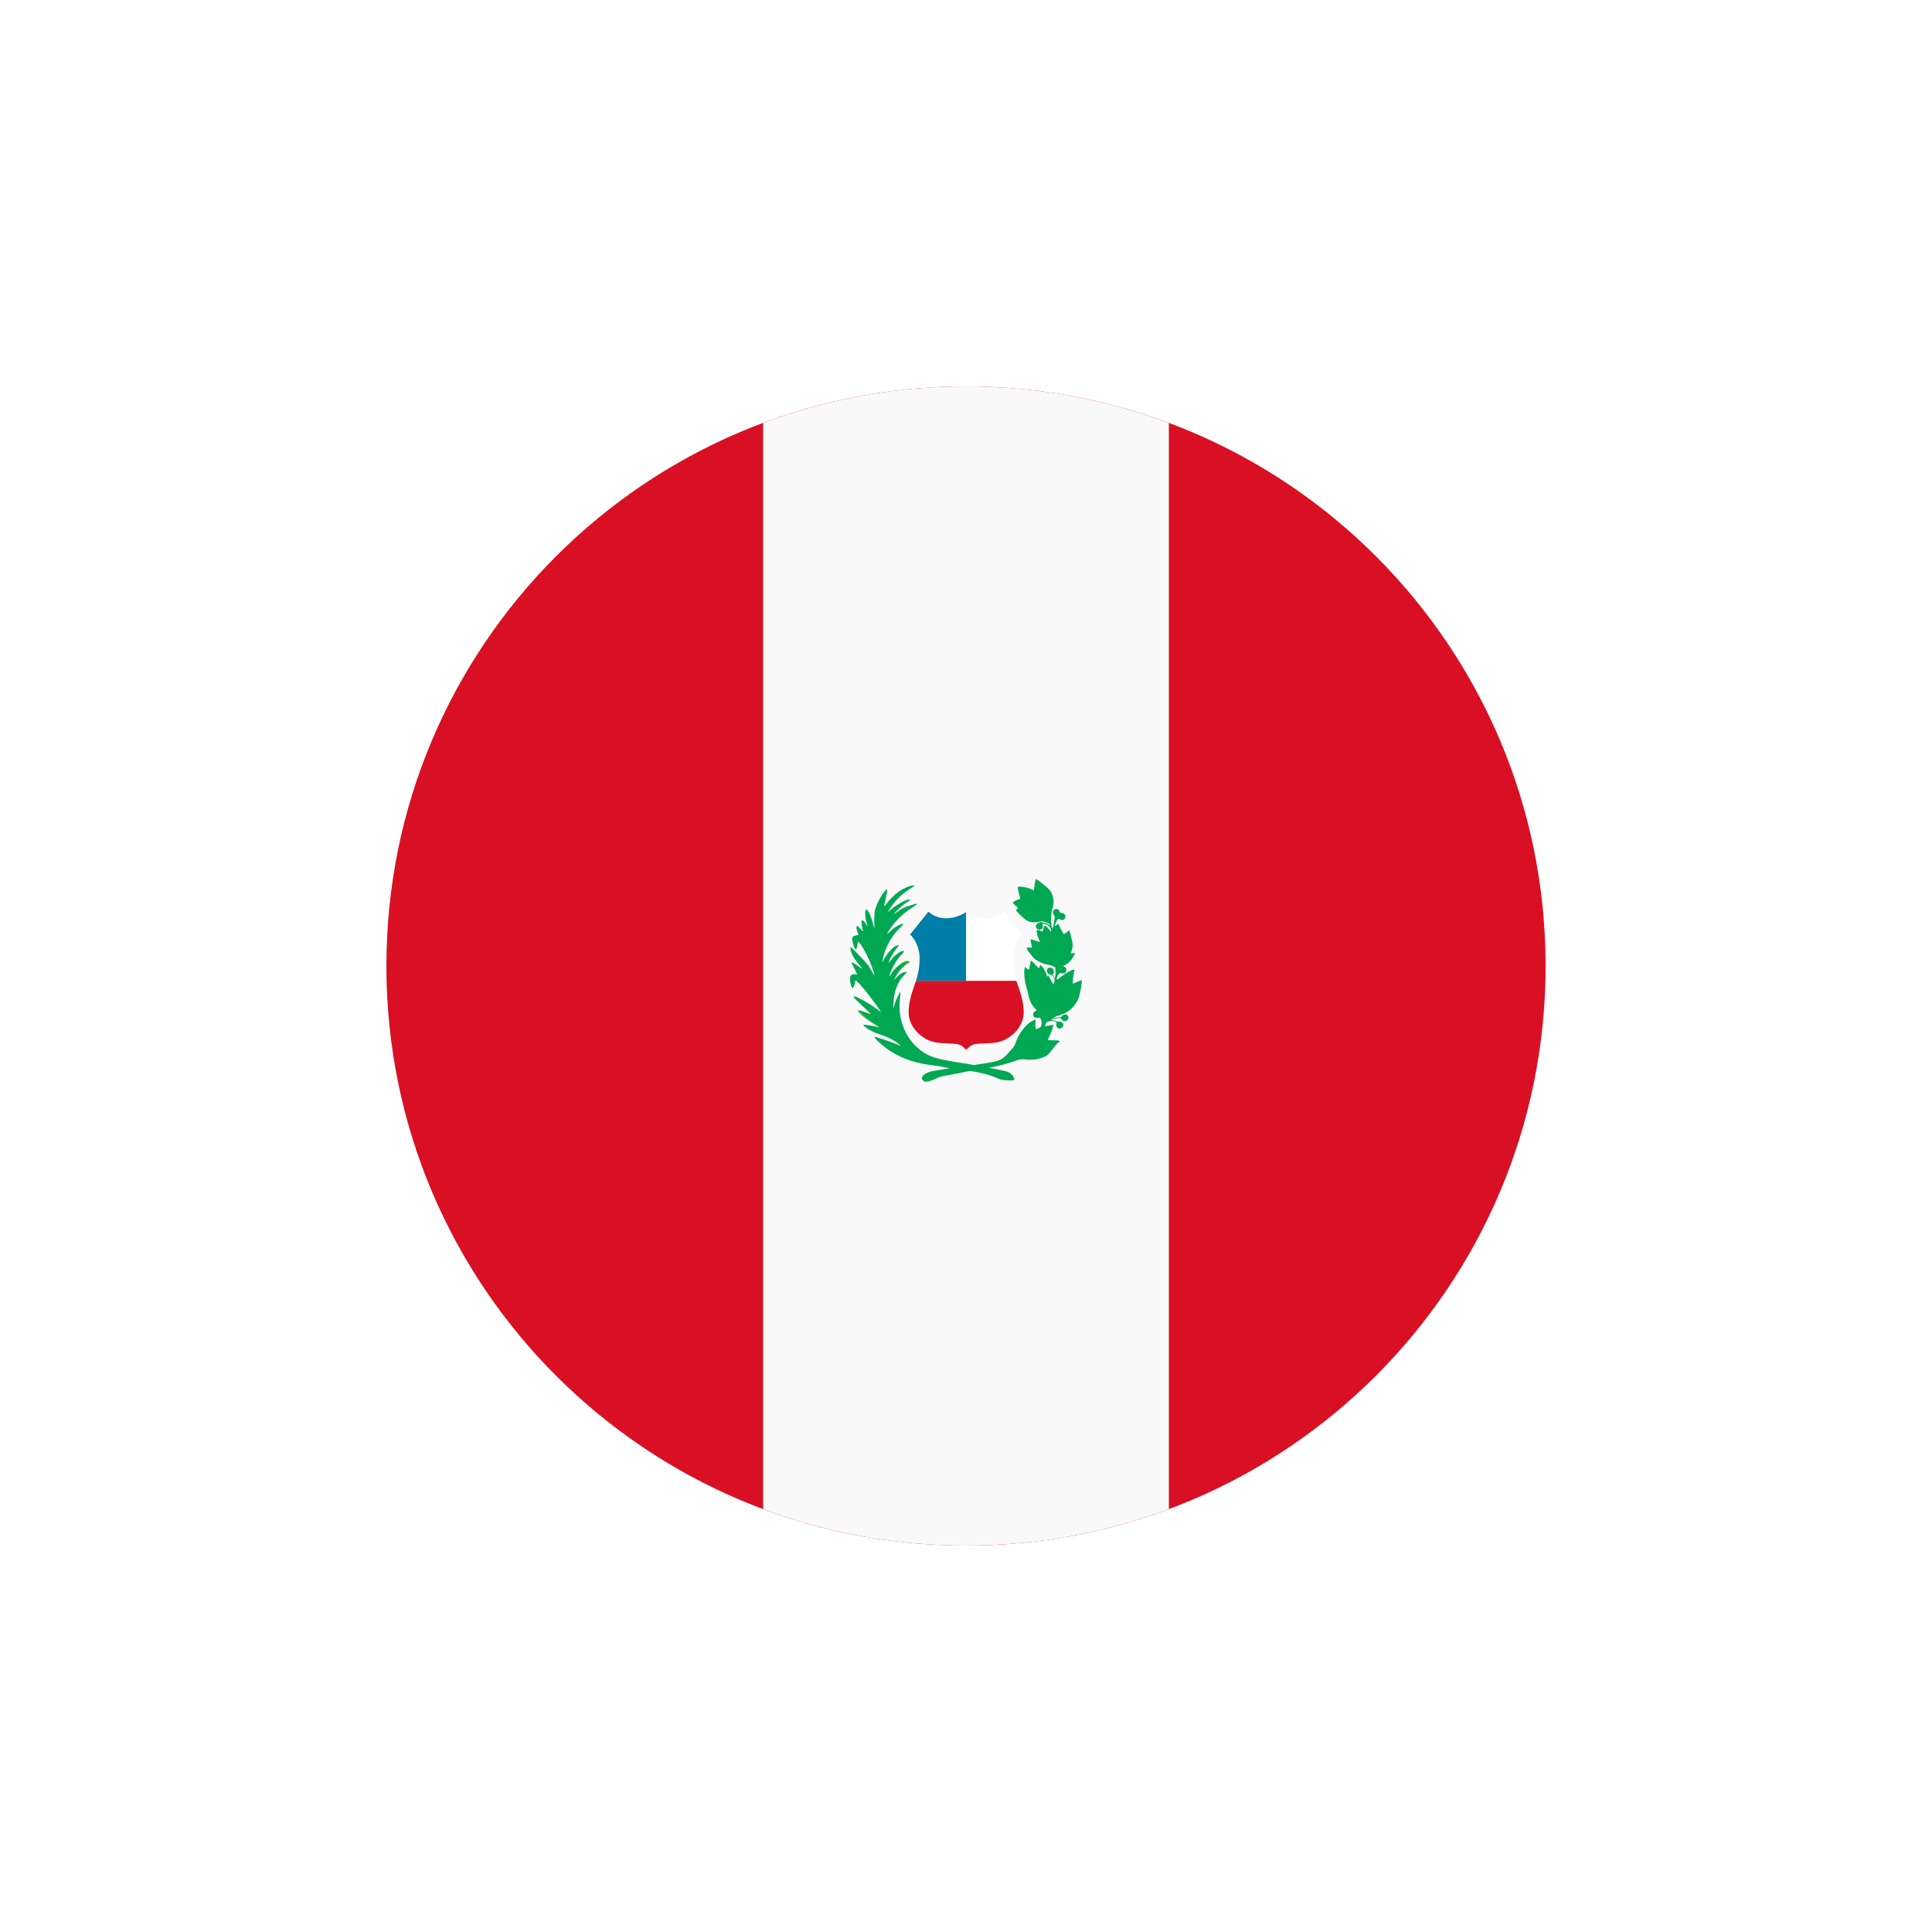 <svg width="40" height="40" viewBox="0 0 40 40" fill="none" xmlns="http://www.w3.org/2000/svg">
<g id="flag-peru" filter="url(#filter0_d_1853_19448)">
<path id="Vector" d="M20 30C27.732 30 34 23.732 34 16C34 8.268 27.732 2 20 2C12.268 2 6 8.268 6 16C6 23.732 12.268 30 20 30Z" fill="#D91023" stroke="white" stroke-width="4"/>
<path id="Intersect" d="M15.8 27.244V4.756C17.107 4.267 18.523 4 20 4C21.478 4 22.893 4.267 24.2 4.756V27.244C22.893 27.733 21.478 28 20 28C18.523 28 17.107 27.733 15.8 27.244Z" fill="#F9F9F9"/>
<g id="Group 1171274796">
<g id="Group">
<g id="Group_2">
<g id="Group_3">
<path id="Vector_2" d="M19.222 14.875L18.843 15.347C18.968 15.467 19.04 15.667 19.04 15.83C19.04 16.033 19.007 16.174 18.966 16.303C18.965 16.304 18.965 16.305 18.964 16.307H20.004V14.885C19.775 15.027 19.46 15.083 19.222 14.875Z" fill="#007EA8"/>
<path id="Vector_3" d="M20.786 14.875C20.547 15.083 20.233 15.027 20.004 14.885V16.307H21.043C21.043 16.305 21.042 16.304 21.042 16.303C21.001 16.174 20.967 16.033 20.968 15.83C20.968 15.667 21.039 15.467 21.165 15.347L20.786 14.875Z" fill="white"/>
<path id="Vector_4" d="M18.964 16.307C18.907 16.483 18.836 16.636 18.814 16.89C18.781 17.266 19.084 17.471 19.208 17.53C19.401 17.621 19.602 17.59 19.808 17.616C19.903 17.628 19.957 17.689 20.003 17.738C20.05 17.689 20.104 17.628 20.199 17.616C20.405 17.59 20.606 17.621 20.799 17.53C20.923 17.471 21.226 17.266 21.193 16.89C21.171 16.636 21.1 16.483 21.043 16.307H18.964Z" fill="#D91023"/>
</g>
</g>
</g>
<g id="Group_4">
<path id="Union" fill-rule="evenodd" clip-rule="evenodd" d="M21.436 14.226C21.436 14.226 21.443 14.201 21.445 14.2C21.457 14.194 21.662 14.348 21.73 14.425C21.812 14.517 21.839 14.7 21.789 14.813C21.761 14.878 21.751 15.1 21.773 15.18C21.792 15.252 21.8 15.237 21.825 15.077C21.84 14.978 21.84 14.963 21.819 14.944C21.767 14.893 21.817 14.803 21.888 14.821C21.911 14.828 21.929 14.845 21.939 14.871C21.95 14.897 21.962 14.908 21.974 14.903C21.984 14.899 22.009 14.906 22.026 14.917C22.052 14.935 22.058 14.948 22.055 14.982C22.05 15.039 21.998 15.067 21.951 15.037C21.913 15.012 21.898 15.021 21.865 15.092C21.828 15.172 21.831 15.193 21.873 15.154C21.892 15.136 21.91 15.124 21.913 15.128C21.915 15.131 21.942 15.187 21.969 15.245L22.025 15.342C22.05 15.325 22.053 15.323 22.072 15.312C22.104 15.281 22.131 15.261 22.138 15.269C22.157 15.291 22.209 15.513 22.209 15.57C22.209 15.6 22.199 15.651 22.188 15.682L22.185 15.691C22.175 15.718 22.168 15.741 22.168 15.742C22.168 15.742 22.171 15.742 22.177 15.74C22.186 15.739 22.2 15.735 22.217 15.734L22.263 15.73L22.233 15.789C22.184 15.879 22.118 15.948 22.056 15.978C22.007 16.002 22.004 16.006 22.03 16.014C22.077 16.029 22.093 16.081 22.065 16.124C22.044 16.155 22.036 16.159 21.988 16.151C21.939 16.143 21.932 16.146 21.907 16.186C21.892 16.211 21.88 16.244 21.88 16.262C21.88 16.291 21.888 16.287 21.973 16.219C22.061 16.148 22.193 16.075 22.234 16.075C22.247 16.075 22.25 16.083 22.243 16.098C22.233 16.122 22.21 16.286 22.209 16.342C22.209 16.372 22.21 16.372 22.297 16.331C22.346 16.309 22.391 16.292 22.398 16.292C22.411 16.292 22.367 16.559 22.339 16.644C22.293 16.778 22.173 16.919 22.051 16.976C22.014 16.994 21.932 17.023 21.869 17.042L21.764 17.094C21.813 17.075 21.868 17.064 21.925 17.064C21.952 17.064 21.976 17.058 21.976 17.05C21.976 17.026 22.041 16.994 22.072 17.003C22.154 17.029 22.126 17.151 22.04 17.142C22.01 17.14 21.992 17.129 21.983 17.107C21.967 17.073 21.932 17.069 21.824 17.092L21.753 17.107L21.826 17.133C21.867 17.147 21.914 17.153 21.93 17.151C21.963 17.142 22.017 17.186 22.017 17.222C22.017 17.255 21.976 17.294 21.94 17.294C21.891 17.294 21.862 17.256 21.87 17.203C21.877 17.162 21.876 17.159 21.825 17.145C21.796 17.137 21.765 17.134 21.755 17.137L21.745 17.14C21.732 17.143 21.715 17.148 21.699 17.151C21.674 17.156 21.659 17.172 21.648 17.202C21.64 17.225 21.635 17.245 21.637 17.248C21.639 17.25 21.677 17.243 21.722 17.233C21.766 17.222 21.806 17.217 21.808 17.22C21.817 17.228 21.771 17.357 21.728 17.454L21.69 17.535L21.802 17.538C21.936 17.538 21.966 17.55 21.914 17.584C21.895 17.596 21.846 17.65 21.806 17.705C21.765 17.759 21.718 17.816 21.7 17.832C21.619 17.905 21.422 17.954 21.266 17.939L21.265 17.939C21.201 17.933 21.167 17.929 21.134 17.933C21.096 17.937 21.059 17.95 20.981 17.977L20.979 17.978C20.834 18.029 20.698 18.064 20.474 18.107C20.481 18.108 20.487 18.11 20.493 18.111C20.515 18.115 20.541 18.12 20.569 18.126C20.629 18.137 20.696 18.151 20.742 18.16C20.878 18.185 20.942 18.22 20.978 18.289C21.023 18.371 21.017 18.375 20.864 18.368C20.763 18.363 20.715 18.355 20.671 18.333C20.544 18.269 20.35 18.215 20.093 18.173L20.037 18.182C19.996 18.189 19.89 18.209 19.804 18.227C19.717 18.245 19.603 18.266 19.552 18.275C19.535 18.277 19.515 18.282 19.493 18.287C19.449 18.3 19.401 18.318 19.36 18.339C19.208 18.41 19.132 18.416 19.095 18.349C19.08 18.32 19.086 18.306 19.105 18.276C19.119 18.256 19.151 18.232 19.179 18.221C19.206 18.21 19.242 18.195 19.257 18.188C19.277 18.18 19.471 18.146 19.666 18.116C19.615 18.109 19.579 18.102 19.571 18.099C19.554 18.095 19.459 18.075 19.359 18.063C19.135 18.034 19.016 18.011 18.875 17.966C18.706 17.92 18.472 17.797 18.349 17.703C18.215 17.603 18.076 17.468 18.111 17.468C18.146 17.468 18.446 17.568 18.557 17.617L18.653 17.659L18.598 17.61C18.517 17.539 18.42 17.488 18.259 17.432C18.18 17.406 18.086 17.368 18.049 17.35C17.981 17.316 17.875 17.241 17.875 17.222C17.875 17.205 18.071 17.235 18.197 17.271C18.212 17.275 18.166 17.246 18.096 17.202C18.024 17.157 17.912 17.083 17.853 17.028C17.748 16.931 17.742 16.92 17.788 16.921C17.8 16.917 17.849 16.935 17.895 16.951C17.913 16.958 17.931 16.964 17.945 16.968L18.039 17L17.859 16.829C17.831 16.802 17.803 16.776 17.778 16.752C17.716 16.695 17.672 16.653 17.672 16.648C17.672 16.642 17.68 16.629 17.692 16.629C17.733 16.629 17.994 16.774 18.117 16.864L18.245 16.96L18.136 16.8C18.002 16.619 17.875 16.448 17.776 16.353C17.707 16.287 17.706 16.286 17.706 16.323C17.706 16.369 17.671 16.455 17.652 16.455C17.631 16.455 17.6 16.359 17.6 16.272C17.6 16.206 17.613 16.194 17.638 16.18C17.655 16.172 17.688 16.168 17.713 16.172L17.747 16.177L17.691 16.055C17.653 15.986 17.625 15.929 17.628 15.925C17.638 15.916 17.71 15.957 17.78 16.011C17.815 16.037 17.848 16.059 17.852 16.059C17.857 16.059 17.822 16.014 17.775 15.96C17.729 15.905 17.675 15.83 17.657 15.792C17.62 15.714 17.591 15.608 17.611 15.608C17.631 15.608 17.928 15.92 17.981 15.994C18.005 16.03 18.043 16.094 18.066 16.137C18.119 16.243 18.117 16.209 18.058 16.035C18.003 15.873 17.894 15.654 17.821 15.558L17.769 15.492L17.753 15.563C17.74 15.646 17.726 15.657 17.705 15.645C17.686 15.632 17.643 15.496 17.643 15.441C17.643 15.39 17.67 15.379 17.731 15.366C17.756 15.361 17.775 15.355 17.775 15.354C17.775 15.353 17.765 15.328 17.754 15.302C17.743 15.275 17.733 15.234 17.733 15.21C17.733 15.149 17.751 15.156 17.829 15.245C17.856 15.275 17.867 15.288 17.87 15.286C17.872 15.285 17.869 15.275 17.863 15.258C17.844 15.2 17.821 15.055 17.85 15.055C17.86 15.055 17.89 15.061 17.926 15.128C17.951 15.169 17.967 15.191 17.963 15.176C17.918 15.05 17.895 14.879 17.927 14.841C17.94 14.823 17.945 14.825 17.963 14.848C17.999 14.893 18.035 14.98 18.07 15.109L18.103 15.229L18.101 15.058C18.101 14.934 18.108 14.867 18.126 14.807C18.16 14.694 18.247 14.532 18.313 14.458C18.366 14.4 18.369 14.399 18.369 14.43C18.37 14.45 18.355 14.532 18.335 14.614C18.316 14.696 18.303 14.766 18.305 14.768C18.308 14.771 18.33 14.745 18.355 14.711C18.469 14.552 18.649 14.407 18.823 14.349C18.879 14.33 18.933 14.326 18.937 14.331C18.941 14.335 18.936 14.341 18.927 14.344C18.923 14.346 18.908 14.356 18.888 14.37C18.868 14.384 18.841 14.403 18.813 14.421C18.657 14.522 18.519 14.658 18.411 14.834L18.378 14.889L18.439 14.837C18.577 14.722 18.766 14.614 18.829 14.624C18.853 14.628 18.836 14.649 18.789 14.674C18.725 14.707 18.57 14.844 18.523 14.909C18.514 14.925 18.509 14.933 18.509 14.934C18.511 14.935 18.526 14.92 18.565 14.888C18.609 14.853 18.665 14.819 18.687 14.807C18.782 14.759 18.992 14.696 18.992 14.716C18.991 14.72 18.938 14.757 18.875 14.799C18.674 14.926 18.5 15.104 18.384 15.299C18.351 15.354 18.352 15.354 18.436 15.275C18.518 15.198 18.641 15.128 18.694 15.128C18.712 15.128 18.695 15.153 18.63 15.214C18.461 15.377 18.337 15.599 18.285 15.826C18.279 15.86 18.269 15.9 18.265 15.915C18.261 15.93 18.281 15.9 18.31 15.848C18.371 15.736 18.476 15.619 18.541 15.588C18.613 15.555 18.626 15.562 18.583 15.611C18.523 15.677 18.46 15.781 18.418 15.874C18.385 15.952 18.385 15.955 18.414 15.915C18.515 15.782 18.636 15.687 18.708 15.687C18.726 15.687 18.718 15.706 18.67 15.756C18.584 15.847 18.505 15.968 18.454 16.093C18.4 16.22 18.398 16.245 18.451 16.161C18.542 16.018 18.733 15.864 18.805 15.9L18.846 15.915L18.767 15.966C18.683 16.022 18.594 16.123 18.543 16.224L18.51 16.288L18.581 16.217C18.631 16.167 18.671 16.141 18.713 16.131C18.745 16.123 18.771 16.12 18.771 16.126C18.771 16.131 18.751 16.161 18.723 16.187C18.596 16.309 18.51 16.516 18.5 16.741L18.494 16.886L18.519 16.796C18.543 16.714 18.631 16.532 18.644 16.543C18.646 16.546 18.641 16.613 18.631 16.694C18.588 17.071 18.727 17.453 18.991 17.688C19.169 17.848 19.334 17.914 19.715 17.976C19.884 18.002 20.036 18.028 20.165 18.05C20.338 18.027 20.524 17.996 20.622 17.971C20.725 17.946 20.77 17.91 20.839 17.844C20.854 17.825 20.874 17.803 20.896 17.779C20.946 17.725 21.003 17.663 21.016 17.622C21.068 17.448 21.201 17.231 21.369 17.141L21.439 17.105L21.437 17.198C21.436 17.25 21.439 17.296 21.443 17.3C21.456 17.313 21.537 17.279 21.551 17.254C21.57 17.22 21.569 17.141 21.548 17.098C21.535 17.068 21.526 17.065 21.487 17.072C21.406 17.087 21.357 17.011 21.41 16.953C21.422 16.939 21.441 16.928 21.452 16.928C21.469 16.928 21.465 16.918 21.439 16.891C21.366 16.817 21.307 16.701 21.291 16.599C21.281 16.547 21.262 16.469 21.247 16.427C21.218 16.347 21.191 16.117 21.214 16.053L21.224 16.017L21.262 16.053C21.302 16.092 21.303 16.087 21.32 16.005C21.322 15.995 21.324 15.984 21.326 15.972C21.332 15.932 21.34 15.895 21.347 15.892C21.352 15.888 21.391 15.922 21.432 15.967L21.506 16.048L21.522 16.013L21.543 15.975L21.572 16.007C21.611 16.045 21.674 16.163 21.674 16.203C21.674 16.226 21.677 16.227 21.688 16.211L21.689 16.209C21.693 16.202 21.696 16.197 21.699 16.197C21.706 16.196 21.716 16.214 21.746 16.269L21.756 16.288C21.781 16.335 21.806 16.373 21.81 16.373C21.817 16.373 21.827 16.338 21.836 16.29C21.806 16.204 21.786 16.179 21.75 16.179C21.727 16.179 21.704 16.168 21.692 16.149C21.669 16.116 21.672 16.104 21.681 16.072C21.683 16.065 21.686 16.058 21.688 16.049L21.693 16.047C21.735 16.029 21.749 16.023 21.79 16.051C21.822 16.073 21.832 16.142 21.806 16.158C21.798 16.164 21.804 16.187 21.82 16.219C21.828 16.235 21.835 16.252 21.84 16.266C21.849 16.211 21.856 16.147 21.852 16.104L21.847 16.027L21.777 15.995C21.735 15.979 21.689 15.967 21.674 15.967C21.624 15.967 21.496 15.91 21.429 15.858C21.374 15.815 21.253 15.653 21.253 15.622C21.253 15.618 21.272 15.618 21.298 15.618L21.311 15.618C21.321 15.618 21.329 15.619 21.336 15.619C21.364 15.62 21.373 15.62 21.366 15.604C21.362 15.591 21.347 15.539 21.343 15.503L21.342 15.496C21.339 15.471 21.337 15.457 21.343 15.452C21.35 15.445 21.369 15.452 21.413 15.466C21.429 15.471 21.448 15.477 21.472 15.485L21.532 15.501L21.509 15.449C21.494 15.42 21.476 15.364 21.47 15.327L21.459 15.26L21.502 15.255C21.52 15.257 21.544 15.269 21.559 15.277C21.563 15.28 21.566 15.281 21.569 15.283C21.587 15.29 21.592 15.285 21.592 15.265C21.592 15.234 21.623 15.164 21.636 15.164C21.652 15.165 21.702 15.216 21.736 15.261C21.763 15.308 21.767 15.304 21.756 15.233C21.739 15.172 21.648 15.124 21.588 15.119C21.579 15.119 21.581 15.127 21.585 15.14C21.588 15.151 21.592 15.165 21.592 15.181C21.592 15.226 21.555 15.253 21.506 15.246C21.466 15.241 21.434 15.197 21.45 15.155C21.473 15.123 21.482 15.112 21.506 15.105C21.511 15.103 21.516 15.102 21.52 15.1C21.536 15.095 21.547 15.092 21.564 15.092C21.587 15.093 21.69 15.112 21.739 15.165C21.737 15.16 21.736 15.156 21.735 15.151C21.733 15.144 21.731 15.137 21.727 15.128C21.7 15.114 21.633 15.08 21.565 15.074C21.507 15.09 21.486 15.093 21.456 15.094C21.443 15.098 21.426 15.097 21.409 15.096C21.401 15.095 21.394 15.095 21.386 15.095C21.308 15.095 21.248 15.062 21.133 14.954C21.029 14.855 21.026 14.848 21.055 14.825L21.081 14.803L21.024 14.749C20.965 14.695 20.962 14.689 20.985 14.673C20.999 14.662 21.032 14.639 21.065 14.63L21.081 14.625C21.117 14.615 21.126 14.612 21.12 14.592C21.088 14.486 21.067 14.382 21.074 14.366C21.083 14.34 21.259 14.369 21.343 14.405C21.377 14.42 21.409 14.436 21.407 14.436C21.407 14.436 21.411 14.391 21.418 14.339C21.425 14.287 21.433 14.236 21.436 14.226Z" fill="#00A854"/>
<g id="Group_5">
<path id="Vector_5" d="M18.712 15.917C18.682 15.928 18.635 15.972 18.605 15.995C18.544 16.04 18.536 16.056 18.594 16.015C18.636 15.985 18.708 15.931 18.773 15.923C18.779 15.923 18.747 15.954 18.73 15.972C18.708 15.998 18.714 15.996 18.767 15.962C18.802 15.939 18.831 15.918 18.831 15.915C18.831 15.903 18.765 15.898 18.712 15.917Z" fill="#CAB313" fill-opacity="0.502"/>
<path id="Vector_6" d="M17.776 16.941C17.776 16.976 18.202 17.29 18.222 17.27C18.224 17.268 18.169 17.229 18.097 17.185C18.026 17.143 17.934 17.069 17.887 17.027C17.841 16.986 17.783 16.92 17.776 16.941Z" fill="#CAB313" fill-opacity="0.502"/>
</g>
</g>
</g>
</g>
<defs>
<filter id="filter0_d_1853_19448" x="0" y="0" width="40" height="40" filterUnits="userSpaceOnUse" color-interpolation-filters="sRGB">
<feFlood flood-opacity="0" result="BackgroundImageFix"/>
<feColorMatrix in="SourceAlpha" type="matrix" values="0 0 0 0 0 0 0 0 0 0 0 0 0 0 0 0 0 0 127 0" result="hardAlpha"/>
<feOffset dy="4"/>
<feGaussianBlur stdDeviation="2"/>
<feComposite in2="hardAlpha" operator="out"/>
<feColorMatrix type="matrix" values="0 0 0 0 0 0 0 0 0 0 0 0 0 0 0 0 0 0 0.25 0"/>
<feBlend mode="normal" in2="BackgroundImageFix" result="effect1_dropShadow_1853_19448"/>
<feBlend mode="normal" in="SourceGraphic" in2="effect1_dropShadow_1853_19448" result="shape"/>
</filter>
</defs>
</svg>
